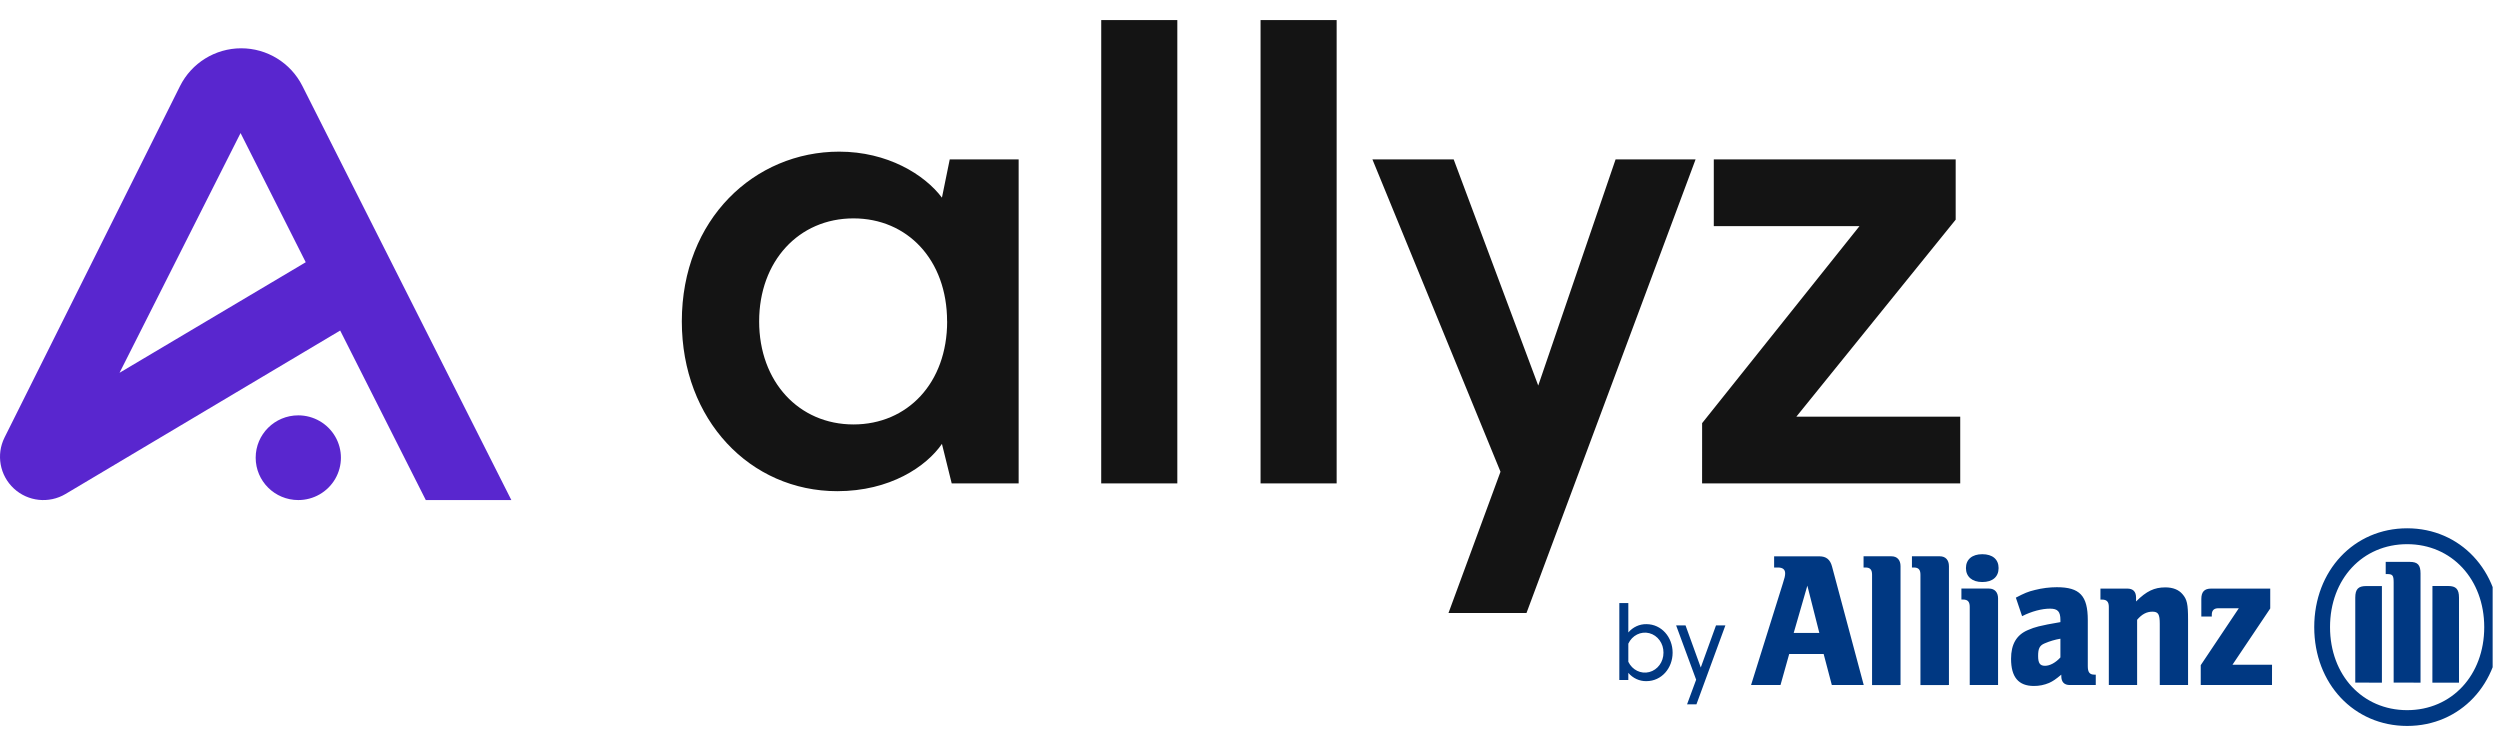 <svg width="85" height="25" viewBox="0 0 85 25" fill="none" xmlns="http://www.w3.org/2000/svg">
<g clip-path="url(#clip0_5342_224480)">
<path fill-rule="evenodd" clip-rule="evenodd" d="M37.442 0.682H40.029V16.436H37.441L37.442 0.682ZM28.532 5.156C25.659 5.156 23.182 7.448 23.182 10.928C23.182 14.277 25.504 16.7 28.467 16.7C30.258 16.7 31.495 15.864 32.026 15.092L32.358 16.436H34.634V5.42H32.291L32.026 6.72C31.429 5.928 30.169 5.156 28.532 5.156ZM29.017 7.425C30.852 7.425 32.201 8.835 32.201 10.928L32.203 10.929C32.203 13.022 30.855 14.431 29.018 14.431C27.161 14.431 25.811 12.977 25.811 10.928C25.811 8.879 27.16 7.425 29.017 7.425ZM45.446 0.682H42.859V16.436H45.446V0.682ZM49.249 20.841H51.901L57.65 5.419H54.93L52.3 13.109L49.425 5.419H46.662L51.017 16.039L49.249 20.841ZM63.222 7.689L57.872 14.387L57.871 16.436H66.648V14.167H61.076L66.493 7.469V5.419H58.269V7.689H63.222Z" fill="#141414"/>
<path d="M10.142 14.122C10.659 14.122 11.138 14.397 11.397 14.842C11.656 15.288 11.656 15.836 11.397 16.282C11.138 16.728 10.66 17.002 10.142 17.002C9.342 17.002 8.693 16.358 8.693 15.562C8.693 14.767 9.341 14.122 10.142 14.122Z" fill="#5926CF"/>
<path fill-rule="evenodd" clip-rule="evenodd" d="M14.477 17.002L11.566 11.238L2.229 16.795C1.667 17.129 0.951 17.054 0.472 16.61C-0.008 16.166 -0.137 15.459 0.155 14.874L6.12 2.928C6.513 2.142 7.316 1.644 8.197 1.642C9.077 1.64 9.883 2.135 10.279 2.919L17.386 17.002H14.477ZM4.064 12.675L10.395 8.916L8.179 4.524L4.064 12.675Z" fill="#5926CF"/>
<path fill-rule="evenodd" clip-rule="evenodd" d="M81.843 17.962C83.65 17.962 85 19.401 85 21.323C85 23.247 83.651 24.682 81.843 24.682C80.035 24.682 78.684 23.244 78.684 21.322C78.684 19.401 80.036 17.962 81.843 17.962ZM67.952 19.314C67.952 19.02 67.75 18.843 67.397 18.843C67.052 18.843 66.842 19.02 66.842 19.314C66.842 19.607 67.052 19.789 67.397 19.789C67.749 19.789 67.952 19.612 67.952 19.314ZM64.618 19.25V23.291L63.65 23.293V19.539C63.65 19.367 63.584 19.295 63.423 19.295H63.361V18.914H64.31C64.502 18.914 64.618 19.039 64.618 19.25ZM59.536 23.291L60.537 23.291L60.833 22.235H62.004L62.282 23.291H63.367L62.289 19.262C62.227 19.024 62.091 18.915 61.857 18.915H60.32V19.295H60.449C60.611 19.295 60.695 19.361 60.695 19.492C60.695 19.578 60.678 19.649 60.614 19.846L59.536 23.291ZM55.976 23.159C56.496 23.159 56.869 22.715 56.869 22.19C56.869 21.666 56.495 21.221 55.976 21.221C55.743 21.217 55.52 21.32 55.363 21.503V20.505H55.057V23.119H55.363V22.877C55.52 23.061 55.743 23.163 55.976 23.159ZM56.076 21.528C56.362 21.602 56.562 21.877 56.558 22.19C56.561 22.503 56.361 22.776 56.076 22.85C55.791 22.924 55.496 22.779 55.363 22.501V21.884C55.493 21.603 55.789 21.455 56.076 21.528ZM57.669 23.11L56.988 21.263H57.308L57.826 22.696L58.344 21.264H58.663L57.679 23.947H57.36L57.669 23.11ZM61.857 21.519H60.986L61.45 19.912L61.857 21.519ZM66.264 23.291V19.25C66.264 19.039 66.147 18.914 65.955 18.914H65.006V19.295H65.067C65.229 19.295 65.295 19.367 65.295 19.539V23.293L66.264 23.291ZM67.934 20.345V23.291H66.971V20.633C66.971 20.462 66.906 20.384 66.743 20.384H66.688V20.011H67.625C67.816 20.011 67.934 20.135 67.934 20.345ZM69.701 20.694C69.425 20.694 69.073 20.785 68.751 20.95L68.539 20.32C68.827 20.169 68.949 20.116 69.192 20.058C69.434 19.997 69.682 19.966 69.931 19.965C70.713 19.965 70.985 20.254 70.985 21.086V22.649C70.985 22.858 71.046 22.938 71.212 22.938H71.256V23.291H70.374C70.182 23.291 70.084 23.187 70.084 22.984V22.938C69.886 23.102 69.806 23.156 69.671 23.219C69.506 23.289 69.33 23.324 69.152 23.323C68.628 23.323 68.376 23.022 68.376 22.399C68.376 21.907 68.559 21.587 68.949 21.422C69.067 21.369 69.189 21.328 69.313 21.297C69.536 21.245 69.66 21.219 70.054 21.152V21.079C70.054 20.792 69.962 20.694 69.701 20.694ZM70.054 21.716V22.353C69.892 22.531 69.697 22.637 69.531 22.637C69.357 22.637 69.296 22.546 69.296 22.301C69.296 22.055 69.344 21.947 69.517 21.875C69.69 21.801 69.87 21.747 70.054 21.716ZM72.662 21.073V23.291H71.7V20.634C71.7 20.464 71.633 20.386 71.471 20.386H71.415V20.012H72.328C72.526 20.012 72.626 20.116 72.626 20.32V20.45C72.982 20.096 73.247 19.971 73.623 19.971C73.877 19.971 74.075 20.049 74.204 20.201C74.359 20.377 74.394 20.543 74.394 21.061V23.291H73.432V21.213C73.432 20.883 73.382 20.797 73.18 20.797C72.988 20.797 72.823 20.883 72.662 21.073ZM77.249 22.601H75.904L77.188 20.688V20.012H75.178C74.95 20.012 74.845 20.123 74.845 20.367V20.961H75.201V20.903C75.201 20.752 75.275 20.68 75.429 20.68H76.12L74.825 22.616V23.291H77.248L77.249 22.601ZM84.464 21.324C84.464 22.957 83.359 24.145 81.843 24.145C80.326 24.145 79.221 22.957 79.221 21.322C79.221 19.688 80.325 18.502 81.843 18.502C83.36 18.502 84.464 19.698 84.464 21.324ZM80.985 19.926V23.21L80.079 23.209V20.32C80.079 20.03 80.183 19.926 80.449 19.926H80.985ZM82.701 23.21H83.606V20.319C83.606 20.029 83.502 19.924 83.236 19.924H82.703L82.701 23.21ZM82.298 19.5V23.21L81.384 23.208V19.801C81.384 19.562 81.348 19.518 81.162 19.518H81.114V19.104H81.93C82.2 19.104 82.298 19.204 82.298 19.5Z" fill="#003882"/>
</g>
<defs>
<clipPath id="clip0_5342_224480">
<rect width="84.75" height="24" fill="white" transform="translate(0 0.682)"/>
</clipPath>
</defs>
</svg>
